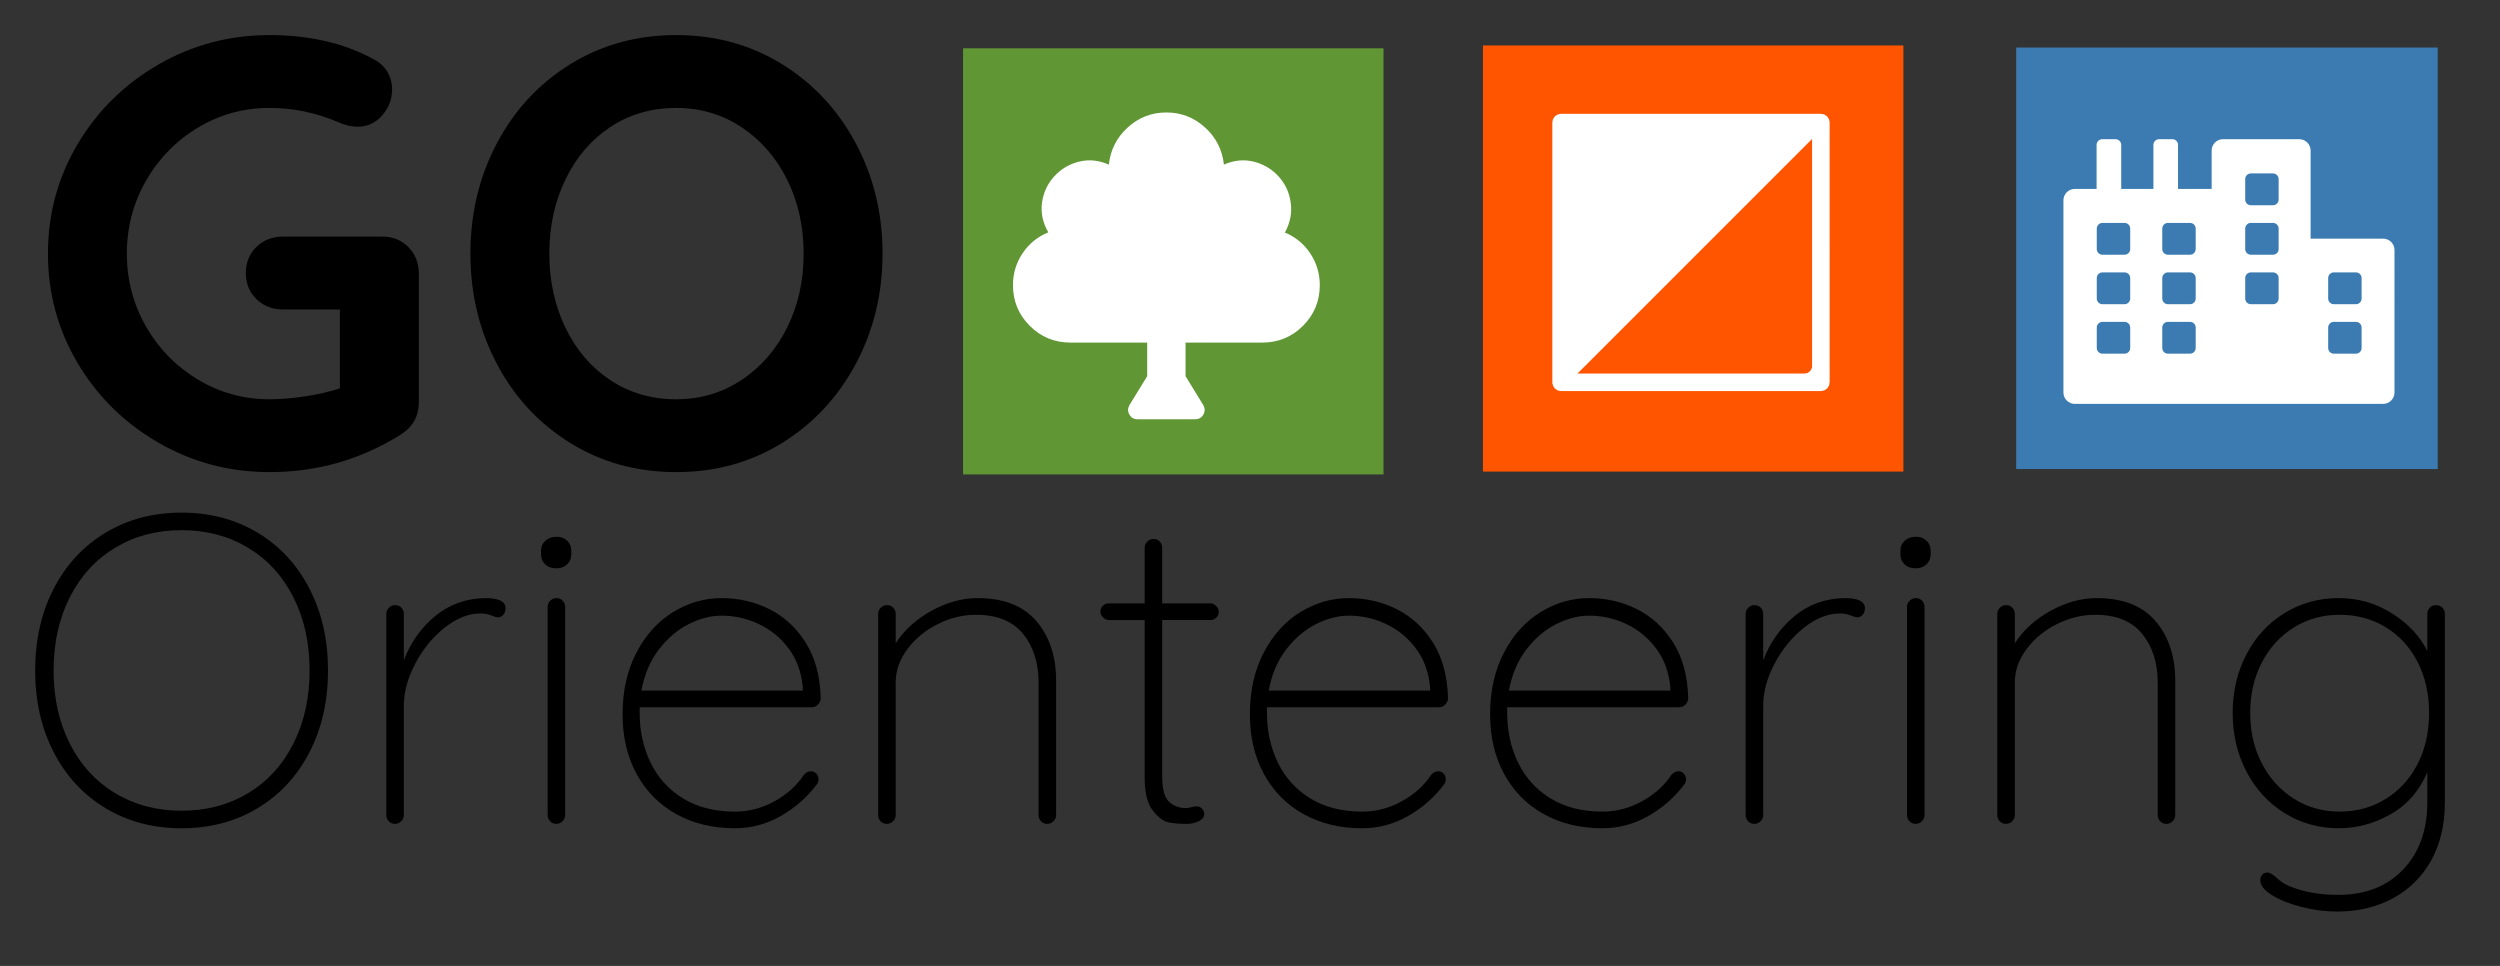 <?xml version="1.0" encoding="utf-8"?>
<!-- Generator: Adobe Illustrator 15.1.0, SVG Export Plug-In . SVG Version: 6.00 Build 0)  -->
<!DOCTYPE svg PUBLIC "-//W3C//DTD SVG 1.1//EN" "http://www.w3.org/Graphics/SVG/1.1/DTD/svg11.dtd">
<svg version="1.1" xmlns="http://www.w3.org/2000/svg" xmlns:xlink="http://www.w3.org/1999/xlink" x="0px" y="0px" width="440px"
	 height="170px" viewBox="0 0 440 170" enable-background="new 0 0 440 170" xml:space="preserve">
<rect x="0" y="0" width="440" height="170" fill="#333333" stroke="none"/>
<g id="logo">
	<g>
		<path d="M71.896,43.512c1.21,1.246,1.815,2.796,1.815,4.646v22.647c0,2.494-1.104,4.417-3.312,5.769
			c-6.98,4.345-14.635,6.517-22.968,6.517c-7.051,0-13.566-1.726-19.549-5.182c-5.982-3.453-10.72-8.118-14.208-13.994
			c-3.49-5.875-5.234-12.302-5.234-19.282c0-6.979,1.744-13.406,5.234-19.282c3.488-5.875,8.226-10.539,14.208-13.994
			c5.982-3.453,12.498-5.181,19.549-5.181s13.175,1.425,18.374,4.272c1.068,0.571,1.87,1.319,2.404,2.244
			c0.534,0.926,0.801,1.923,0.801,2.99c0,1.781-0.588,3.33-1.763,4.647c-1.175,1.318-2.617,1.977-4.326,1.977
			c-1.068,0-2.243-0.284-3.525-0.854c-3.846-1.638-7.835-2.457-11.965-2.457c-4.559,0-8.76,1.158-12.605,3.472
			c-3.846,2.314-6.891,5.432-9.134,9.347c-2.243,3.918-3.365,8.191-3.365,12.819c0,4.631,1.122,8.903,3.365,12.819
			c2.243,3.918,5.288,7.034,9.134,9.348c3.846,2.315,8.047,3.472,12.605,3.472c1.993,0,4.13-0.177,6.41-0.534
			c2.278-0.355,4.272-0.817,5.981-1.389V54.461H49.783c-1.853,0-3.402-0.604-4.647-1.815c-1.247-1.211-1.869-2.741-1.869-4.594
			c0-1.852,0.622-3.382,1.869-4.594c1.245-1.21,2.795-1.816,4.647-1.816h17.52C69.153,41.642,70.685,42.267,71.896,43.512z"/>
		<path d="M150.628,64.022c-3.135,5.875-7.462,10.522-12.979,13.94c-5.521,3.419-11.734,5.128-18.642,5.128
			c-6.908,0-13.123-1.709-18.642-5.128c-5.52-3.418-9.828-8.065-12.926-13.94c-3.098-5.876-4.646-12.339-4.646-19.39
			c0-7.05,1.549-13.514,4.646-19.389c3.098-5.876,7.406-10.522,12.926-13.941c5.519-3.418,11.733-5.127,18.642-5.127
			c6.907,0,13.121,1.709,18.642,5.127c5.518,3.419,9.845,8.065,12.979,13.941c3.133,5.875,4.7,12.339,4.7,19.389
			C155.328,51.684,153.761,58.146,150.628,64.022z M138.557,31.653c-1.924-3.881-4.594-6.96-8.013-9.24
			c-3.418-2.278-7.264-3.418-11.537-3.418c-4.345,0-8.209,1.121-11.591,3.364c-3.383,2.244-6.019,5.325-7.905,9.241
			c-1.888,3.917-2.831,8.262-2.831,13.032c0,4.772,0.943,9.117,2.831,13.033c1.887,3.918,4.522,6.997,7.905,9.24
			c3.382,2.243,7.246,3.365,11.591,3.365c4.273,0,8.119-1.139,11.537-3.418c3.419-2.279,6.089-5.358,8.013-9.241
			c1.923-3.881,2.884-8.207,2.884-12.979C141.44,39.862,140.479,35.536,138.557,31.653z"/>
	</g>
	<rect x="169.5" y="8.5" fill-rule="evenodd" clip-rule="evenodd" fill="#619634" width="74" height="75"/>
	<rect x="261" y="8" fill-rule="evenodd" clip-rule="evenodd" fill="#FF5400" width="74" height="75"/>
	<rect x="354.854" y="8.366" fill-rule="evenodd" clip-rule="evenodd" fill="#3B7BB1" width="74.186" height="74.186"/>
	<g>
		<g>
			<path fill="#FFFFFF" d="M275.319,66.723V24.466c0-1.28,1.048-2.328,2.328-2.328h39.93c1.28,0,2.328,1.048,2.328,2.328v39.929
				c0,1.28-1.048,2.328-2.328,2.328H275.319 M274.155,67.305c0,0.32,0.262,0.582,0.582,0.582s1.63,0,2.91,0h39.93
				c1.28,0,2.59,0,2.91,0s0.582-0.262,0.582-0.582s0-1.63,0-2.91V24.466c0-1.28,0-2.59,0-2.911s-0.262-0.583-0.582-0.583
				s-1.63,0-2.91,0h-39.93c-1.28,0-2.59,0-2.91,0s-0.582,0.262-0.582,0.583s0,1.63,0,2.911v39.929
				C274.155,65.675,274.155,66.985,274.155,67.305z"/>
			<path fill="none" stroke="#FFFFFF" stroke-width="1.888" stroke-miterlimit="10" d="M275.319,66.723V24.466
				c0-1.28,1.048-2.328,2.328-2.328h39.93c1.28,0,2.328,1.048,2.328,2.328v39.929c0,1.28-1.048,2.328-2.328,2.328H275.319
				 M274.155,67.305c0,0.32,0.262,0.582,0.582,0.582s1.63,0,2.91,0h39.93c1.28,0,2.59,0,2.91,0s0.582-0.262,0.582-0.582
				s0-1.63,0-2.91V24.466c0-1.28,0-2.59,0-2.911s-0.262-0.583-0.582-0.583s-1.63,0-2.91,0h-39.93c-1.28,0-2.59,0-2.91,0
				s-0.582,0.262-0.582,0.583s0,1.63,0,2.911v39.929C274.155,65.675,274.155,66.985,274.155,67.305z"/>
		</g>
		<g>
			<path fill="#FFFFFF" d="M318.158,67.304c1.28,0,2.328-1.048,2.328-2.328V23.884c0-1.28-1.048-2.328-2.328-2.328h-41.092
				c-1.28,0-2.328,1.048-2.328,2.328v41.092c0,1.28,1.048,2.328,2.328,2.328H318.158z M318.259,23.785
				c0.905-0.906,1.646-0.599,1.646,0.682v39.929c0,1.28-1.048,2.328-2.328,2.328h-39.93c-1.28,0-1.587-0.741-0.682-1.646
				L318.259,23.785z"/>
			<path fill="none" stroke="#FFFFFF" stroke-width="1.888" stroke-miterlimit="10" d="M318.158,67.304
				c1.28,0,2.328-1.048,2.328-2.328V23.884c0-1.28-1.048-2.328-2.328-2.328h-41.092c-1.28,0-2.328,1.048-2.328,2.328v41.092
				c0,1.28,1.048,2.328,2.328,2.328H318.158z M318.259,23.785c0.905-0.906,1.646-0.599,1.646,0.682v39.929
				c0,1.28-1.048,2.328-2.328,2.328h-39.93c-1.28,0-1.587-0.741-0.682-1.646L318.259,23.785z"/>
		</g>
	</g>
	<g>
		<g>
			<path fill="#FFFFFF" d="M230.593,44.58c1.125,1.688,1.688,3.551,1.688,5.59c0,2.813-0.984,5.203-2.953,7.172
				s-4.359,2.953-7.172,2.953h-13.5v5.906l3.164,5.168c0.281,0.563,0.264,1.107-0.053,1.635s-0.791,0.791-1.424,0.791h-10.125
				c-0.633,0-1.107-0.264-1.424-0.791s-0.334-1.072-0.053-1.635l3.164-5.168v-5.906h-13.5c-2.813,0-5.203-0.984-7.172-2.953
				s-2.953-4.359-2.953-7.172c0-2.039,0.563-3.902,1.688-5.59s2.637-2.918,4.535-3.691c-0.984-1.688-1.354-3.428-1.107-5.221
				s0.967-3.34,2.162-4.641s2.654-2.162,4.377-2.584s3.463-0.246,5.221,0.527c0.281-2.602,1.389-4.781,3.322-6.539
				s4.201-2.637,6.803-2.637s4.869,0.879,6.803,2.637s3.041,3.938,3.322,6.539c1.758-0.773,3.498-0.949,5.221-0.527
				s3.182,1.283,4.377,2.584s1.916,2.848,2.162,4.641s-0.088,3.533-1.002,5.221h-0.105C227.956,41.662,229.468,42.893,230.593,44.58
				z"/>
		</g>
	</g>
	<g>
		<path d="M54.45,132.425c-2.187,4.219-5.234,7.497-9.143,9.837c-3.909,2.342-8.358,3.511-13.347,3.511
			c-4.99,0-9.439-1.169-13.348-3.511c-3.909-2.34-6.957-5.618-9.143-9.837c-2.187-4.217-3.279-9.026-3.279-14.428
			c0-5.4,1.093-10.209,3.279-14.427c2.186-4.217,5.233-7.496,9.143-9.837c3.908-2.34,8.357-3.511,13.348-3.511
			c4.988,0,9.438,1.171,13.347,3.511c3.908,2.341,6.956,5.62,9.143,9.837c2.186,4.218,3.279,9.026,3.279,14.427
			C57.729,123.398,56.636,128.208,54.45,132.425z M51.635,105.113c-1.903-3.754-4.565-6.661-7.985-8.719
			c-3.422-2.057-7.317-3.086-11.688-3.086c-4.373,0-8.269,1.029-11.688,3.086c-3.422,2.058-6.083,4.965-7.985,8.719
			c-1.904,3.755-2.855,8.05-2.855,12.884c0,4.836,0.951,9.131,2.855,12.885c1.902,3.755,4.563,6.662,7.985,8.719
			c3.42,2.058,7.315,3.086,11.688,3.086c4.371,0,8.267-1.028,11.688-3.086c3.42-2.057,6.082-4.964,7.985-8.719
			c1.902-3.754,2.854-8.049,2.854-12.885C54.489,113.163,53.537,108.868,51.635,105.113z"/>
		<path d="M88.977,107.042c0,0.463-0.13,0.849-0.386,1.157c-0.259,0.309-0.593,0.463-1.004,0.463c-0.154,0-0.527-0.116-1.118-0.348
			c-0.592-0.231-1.223-0.347-1.891-0.347c-2.109,0-4.218,0.837-6.326,2.508c-2.109,1.672-3.832,3.78-5.169,6.326
			c-1.339,2.546-2.006,5.003-2.006,7.368v19.288c0,0.412-0.154,0.771-0.463,1.08c-0.31,0.309-0.67,0.463-1.081,0.463
			c-0.463,0-0.836-0.154-1.118-0.463c-0.283-0.309-0.425-0.668-0.425-1.08v-35.413c0-0.411,0.154-0.771,0.463-1.08
			s0.668-0.463,1.08-0.463c0.463,0,0.836,0.154,1.119,0.463c0.282,0.309,0.425,0.669,0.425,1.08v8.178
			c1.183-3.137,3.021-5.734,5.516-7.792c2.494-2.057,5.439-3.111,8.834-3.163C87.792,105.268,88.977,105.859,88.977,107.042z"/>
		<path d="M95.958,99.326c-0.489-0.463-0.733-1.053-0.733-1.774v-0.617c0-0.72,0.257-1.312,0.771-1.774
			c0.514-0.463,1.183-0.694,2.006-0.694c0.72,0,1.324,0.231,1.813,0.694c0.488,0.463,0.733,1.055,0.733,1.774v0.617
			c0,0.722-0.245,1.312-0.733,1.774c-0.489,0.463-1.119,0.694-1.891,0.694C97.102,100.021,96.446,99.789,95.958,99.326z
			 M99.006,144.538c-0.31,0.309-0.67,0.463-1.081,0.463c-0.463,0-0.836-0.154-1.118-0.463c-0.283-0.309-0.425-0.668-0.425-1.08
			v-36.647c0-0.411,0.154-0.771,0.463-1.08s0.668-0.463,1.08-0.463c0.463,0,0.836,0.154,1.119,0.463
			c0.282,0.309,0.425,0.669,0.425,1.08v36.647C99.469,143.87,99.314,144.229,99.006,144.538z"/>
		<path d="M143.676,136.167c0.257,0.283,0.386,0.605,0.386,0.965c0,0.36-0.104,0.669-0.309,0.926
			c-1.697,2.264-3.807,4.115-6.326,5.555c-2.521,1.439-5.222,2.16-8.102,2.16c-3.857,0-7.278-0.822-10.261-2.469
			c-2.984-1.646-5.312-3.985-6.982-7.021c-1.672-3.035-2.508-6.559-2.508-10.57c0-4.114,0.811-7.728,2.431-10.84
			c1.62-3.111,3.767-5.49,6.442-7.137c2.674-1.646,5.528-2.469,8.563-2.469c3.034,0,5.851,0.655,8.448,1.967
			c2.597,1.312,4.719,3.279,6.365,5.902c1.646,2.623,2.52,5.864,2.623,9.722c0,0.412-0.154,0.784-0.463,1.118
			c-0.309,0.335-0.669,0.502-1.08,0.502h-30.321v1.003c0,3.189,0.643,6.108,1.929,8.757c1.285,2.649,3.189,4.745,5.71,6.288
			c2.52,1.543,5.555,2.314,9.104,2.314c2.469,0,4.796-0.604,6.982-1.813c2.186-1.208,3.896-2.738,5.131-4.59
			c0.359-0.464,0.797-0.695,1.312-0.695C143.109,135.742,143.418,135.885,143.676,136.167z M121.186,109.858
			c-1.98,1.003-3.729,2.495-5.246,4.475c-1.518,1.98-2.534,4.386-3.048,7.214h28.393v-0.694c-0.258-2.623-1.094-4.873-2.508-6.751
			c-1.415-1.877-3.163-3.305-5.246-4.282c-2.083-0.977-4.257-1.466-6.52-1.466C125.107,108.354,123.165,108.854,121.186,109.858z"/>
		<path d="M182.406,109.318c2.314,2.7,3.472,6.21,3.472,10.531v23.608c0,0.412-0.154,0.771-0.463,1.08s-0.669,0.463-1.08,0.463
			c-0.463,0-0.837-0.154-1.119-0.463c-0.283-0.309-0.424-0.668-0.424-1.08v-23.3c0-3.498-0.914-6.365-2.739-8.603
			c-1.826-2.237-4.59-3.356-8.294-3.356c-2.264,0-4.488,0.54-6.674,1.62c-2.187,1.08-3.973,2.546-5.361,4.397
			s-2.083,3.833-2.083,5.941v23.3c0,0.412-0.154,0.771-0.463,1.08c-0.31,0.309-0.67,0.463-1.081,0.463
			c-0.463,0-0.836-0.154-1.118-0.463c-0.283-0.309-0.425-0.668-0.425-1.08v-35.413c0-0.411,0.154-0.771,0.463-1.08
			s0.668-0.463,1.08-0.463c0.463,0,0.836,0.154,1.119,0.463c0.282,0.309,0.425,0.669,0.425,1.08v5.169
			c1.491-2.314,3.587-4.217,6.287-5.709c2.701-1.491,5.413-2.237,8.14-2.237C176.646,105.268,180.092,106.617,182.406,109.318z"/>
		<path d="M214.037,106.656c0.309,0.309,0.463,0.644,0.463,1.003c0,0.412-0.142,0.76-0.424,1.041
			c-0.283,0.284-0.631,0.425-1.042,0.425h-8.486v27.467c0,2.264,0.397,3.768,1.195,4.513c0.797,0.746,1.813,1.119,3.048,1.119
			c0.205,0,0.501-0.051,0.887-0.154c0.386-0.103,0.707-0.154,0.965-0.154c0.359,0,0.668,0.142,0.926,0.424
			c0.257,0.283,0.386,0.605,0.386,0.965c0,0.463-0.309,0.862-0.926,1.195c-0.617,0.336-1.338,0.502-2.16,0.502
			c-1.286,0-2.366-0.089-3.24-0.271c-0.875-0.179-1.788-0.873-2.739-2.083c-0.952-1.208-1.427-3.175-1.427-5.901v-27.621h-6.327
			c-0.36,0-0.694-0.154-1.003-0.463s-0.463-0.643-0.463-1.003c0-0.411,0.142-0.759,0.425-1.042c0.281-0.282,0.629-0.424,1.041-0.424
			h6.327v-9.799c0-0.411,0.154-0.771,0.463-1.08s0.667-0.463,1.08-0.463c0.463,0,0.835,0.154,1.118,0.463
			c0.282,0.309,0.425,0.669,0.425,1.08v9.799h8.486C213.394,106.193,213.729,106.348,214.037,106.656z"/>
		<path d="M254.08,136.167c0.257,0.283,0.386,0.605,0.386,0.965c0,0.36-0.104,0.669-0.309,0.926
			c-1.697,2.264-3.807,4.115-6.326,5.555c-2.521,1.439-5.222,2.16-8.102,2.16c-3.857,0-7.278-0.822-10.261-2.469
			c-2.984-1.646-5.312-3.985-6.982-7.021c-1.672-3.035-2.508-6.559-2.508-10.57c0-4.114,0.811-7.728,2.431-10.84
			c1.62-3.111,3.767-5.49,6.442-7.137c2.674-1.646,5.528-2.469,8.563-2.469c3.034,0,5.851,0.655,8.448,1.967
			c2.597,1.312,4.719,3.279,6.365,5.902c1.646,2.623,2.52,5.864,2.623,9.722c0,0.412-0.154,0.784-0.463,1.118
			c-0.309,0.335-0.669,0.502-1.08,0.502h-30.321v1.003c0,3.189,0.643,6.108,1.929,8.757c1.285,2.649,3.189,4.745,5.71,6.288
			c2.52,1.543,5.555,2.314,9.104,2.314c2.469,0,4.796-0.604,6.982-1.813c2.186-1.208,3.896-2.738,5.131-4.59
			c0.359-0.464,0.797-0.695,1.312-0.695C253.514,135.742,253.822,135.885,254.08,136.167z M231.59,109.858
			c-1.98,1.003-3.729,2.495-5.246,4.475c-1.518,1.98-2.534,4.386-3.048,7.214h28.393v-0.694c-0.258-2.623-1.094-4.873-2.508-6.751
			c-1.415-1.877-3.163-3.305-5.246-4.282c-2.083-0.977-4.257-1.466-6.52-1.466C235.512,108.354,233.569,108.854,231.59,109.858z"/>
		<path d="M296.359,136.167c0.257,0.283,0.386,0.605,0.386,0.965c0,0.36-0.104,0.669-0.309,0.926
			c-1.697,2.264-3.807,4.115-6.326,5.555c-2.521,1.439-5.222,2.16-8.102,2.16c-3.857,0-7.278-0.822-10.261-2.469
			c-2.984-1.646-5.312-3.985-6.982-7.021c-1.672-3.035-2.508-6.559-2.508-10.57c0-4.114,0.811-7.728,2.431-10.84
			c1.62-3.111,3.767-5.49,6.442-7.137c2.674-1.646,5.528-2.469,8.563-2.469c3.034,0,5.851,0.655,8.448,1.967
			c2.597,1.312,4.719,3.279,6.365,5.902c1.646,2.623,2.52,5.864,2.623,9.722c0,0.412-0.154,0.784-0.463,1.118
			c-0.309,0.335-0.669,0.502-1.08,0.502h-30.321v1.003c0,3.189,0.643,6.108,1.929,8.757c1.285,2.649,3.189,4.745,5.71,6.288
			c2.52,1.543,5.555,2.314,9.104,2.314c2.469,0,4.796-0.604,6.982-1.813c2.186-1.208,3.896-2.738,5.131-4.59
			c0.359-0.464,0.797-0.695,1.312-0.695C295.793,135.742,296.102,135.885,296.359,136.167z M273.869,109.858
			c-1.98,1.003-3.729,2.495-5.246,4.475c-1.518,1.98-2.534,4.386-3.048,7.214h28.393v-0.694c-0.258-2.623-1.094-4.873-2.508-6.751
			c-1.415-1.877-3.163-3.305-5.246-4.282c-2.083-0.977-4.257-1.466-6.52-1.466C277.791,108.354,275.849,108.854,273.869,109.858z"/>
		<path d="M328.223,107.042c0,0.463-0.13,0.849-0.386,1.157c-0.259,0.309-0.593,0.463-1.004,0.463c-0.154,0-0.527-0.116-1.118-0.348
			c-0.592-0.231-1.223-0.347-1.891-0.347c-2.109,0-4.218,0.837-6.326,2.508c-2.109,1.672-3.832,3.78-5.169,6.326
			c-1.339,2.546-2.006,5.003-2.006,7.368v19.288c0,0.412-0.154,0.771-0.463,1.08c-0.31,0.309-0.67,0.463-1.081,0.463
			c-0.463,0-0.836-0.154-1.118-0.463c-0.283-0.309-0.425-0.668-0.425-1.08v-35.413c0-0.411,0.154-0.771,0.463-1.08
			s0.668-0.463,1.08-0.463c0.463,0,0.836,0.154,1.119,0.463c0.282,0.309,0.425,0.669,0.425,1.08v8.178
			c1.183-3.137,3.021-5.734,5.516-7.792c2.494-2.057,5.439-3.111,8.834-3.163C327.038,105.268,328.223,105.859,328.223,107.042z"/>
		<path d="M335.204,99.326c-0.489-0.463-0.733-1.053-0.733-1.774v-0.617c0-0.72,0.257-1.312,0.771-1.774
			c0.514-0.463,1.183-0.694,2.006-0.694c0.72,0,1.324,0.231,1.813,0.694c0.488,0.463,0.733,1.055,0.733,1.774v0.617
			c0,0.722-0.245,1.312-0.733,1.774c-0.489,0.463-1.119,0.694-1.891,0.694C336.348,100.021,335.692,99.789,335.204,99.326z
			 M338.252,144.538c-0.31,0.309-0.67,0.463-1.081,0.463c-0.463,0-0.836-0.154-1.118-0.463c-0.283-0.309-0.425-0.668-0.425-1.08
			v-36.647c0-0.411,0.154-0.771,0.463-1.08s0.668-0.463,1.08-0.463c0.463,0,0.836,0.154,1.119,0.463
			c0.282,0.309,0.425,0.669,0.425,1.08v36.647C338.715,143.87,338.561,144.229,338.252,144.538z"/>
		<path d="M379.374,109.318c2.314,2.7,3.472,6.21,3.472,10.531v23.608c0,0.412-0.154,0.771-0.463,1.08s-0.669,0.463-1.08,0.463
			c-0.463,0-0.837-0.154-1.119-0.463c-0.283-0.309-0.424-0.668-0.424-1.08v-23.3c0-3.498-0.914-6.365-2.739-8.603
			c-1.826-2.237-4.59-3.356-8.294-3.356c-2.264,0-4.488,0.54-6.674,1.62c-2.187,1.08-3.973,2.546-5.361,4.397
			s-2.083,3.833-2.083,5.941v23.3c0,0.412-0.154,0.771-0.463,1.08c-0.31,0.309-0.67,0.463-1.081,0.463
			c-0.463,0-0.836-0.154-1.118-0.463c-0.283-0.309-0.425-0.668-0.425-1.08v-35.413c0-0.411,0.154-0.771,0.463-1.08
			s0.668-0.463,1.08-0.463c0.463,0,0.836,0.154,1.119,0.463c0.282,0.309,0.425,0.669,0.425,1.08v5.169
			c1.491-2.314,3.587-4.217,6.287-5.709c2.701-1.491,5.413-2.237,8.14-2.237C373.613,105.268,377.06,106.617,379.374,109.318z"/>
		<path d="M429.869,106.965c0.282,0.309,0.424,0.669,0.424,1.08v33.176c0,3.908-0.798,7.303-2.392,10.184
			c-1.595,2.88-3.832,5.104-6.712,6.674c-2.882,1.568-6.173,2.354-9.876,2.354c-2.058,0-4.141-0.271-6.249-0.811
			c-2.109-0.54-3.846-1.234-5.208-2.083c-1.363-0.849-2.045-1.71-2.045-2.584c0-0.413,0.116-0.747,0.348-1.004
			c0.231-0.258,0.552-0.386,0.965-0.386c0.309,0,0.771,0.257,1.389,0.772c0.72,0.719,1.517,1.26,2.392,1.62
			c2.52,1.028,5.374,1.543,8.563,1.543c4.834,0,8.667-1.493,11.496-4.476c2.828-2.983,4.243-6.918,4.243-11.804v-5.324
			c-1.389,3.293-3.537,5.762-6.442,7.407c-2.906,1.646-5.954,2.469-9.143,2.469c-3.498,0-6.674-0.888-9.528-2.662
			s-5.092-4.204-6.712-7.291c-1.62-3.086-2.431-6.531-2.431-10.338c0-3.806,0.811-7.252,2.431-10.339
			c1.62-3.086,3.857-5.503,6.712-7.252c2.854-1.748,6.03-2.623,9.528-2.623c3.445,0,6.597,0.913,9.451,2.738
			c2.854,1.827,4.899,4.025,6.134,6.597v-6.558c0-0.411,0.142-0.771,0.425-1.08c0.282-0.309,0.655-0.463,1.118-0.463
			S429.586,106.656,429.869,106.965z M419.839,140.642c2.392-1.466,4.269-3.51,5.633-6.134c1.361-2.623,2.044-5.632,2.044-9.026
			s-0.683-6.403-2.044-9.027c-1.364-2.623-3.241-4.654-5.633-6.095c-2.392-1.439-5.08-2.16-8.063-2.16
			c-2.983,0-5.671,0.746-8.063,2.237c-2.392,1.492-4.27,3.549-5.632,6.172c-1.363,2.624-2.045,5.582-2.045,8.873
			c0,3.292,0.682,6.249,2.045,8.872c1.362,2.624,3.24,4.694,5.632,6.211c2.392,1.518,5.079,2.276,8.063,2.276
			C414.759,142.841,417.447,142.107,419.839,140.642z"/>
	</g>
	<path fill-rule="evenodd" clip-rule="evenodd" fill="#FFFFFF" d="M419.43,42h-12.763v-6.749v-8.752c0-1.104-0.896-2-2-2H391.25
		c-1.104,0-2,0.896-2,2v6.752h-5.916v-7.752c0-0.553-0.448-1-1-1H380c-0.552,0-1,0.447-1,1v7.752h-5.666v-7.752c0-0.553-0.448-1-1-1
		H370c-0.552,0-1,0.447-1,1v7.752h-3.836c-1.104,0-2,0.896-2,2v33.833c0,1.104,0.896,2,2,2h25.419h14.084h14.763
		c1.104,0,2-0.896,2-2V44C421.43,42.896,420.534,42,419.43,42z M374.917,61.249c0,0.553-0.448,1-1,1h-3.884c-0.553,0-1-0.447-1-1
		v-3.602c0-0.553,0.447-1,1-1h3.884c0.552,0,1,0.447,1,1V61.249z M374.917,52.541c0,0.553-0.448,1-1,1h-3.884c-0.553,0-1-0.447-1-1
		v-3.602c0-0.553,0.447-1,1-1h3.884c0.552,0,1,0.447,1,1V52.541z M374.917,43.833c0,0.553-0.448,1-1,1h-3.884c-0.553,0-1-0.447-1-1
		v-3.602c0-0.553,0.447-1,1-1h3.884c0.552,0,1,0.447,1,1V43.833z M386.441,61.249c0,0.553-0.447,1-1,1h-3.883c-0.553,0-1-0.447-1-1
		v-3.602c0-0.553,0.447-1,1-1h3.883c0.553,0,1,0.447,1,1V61.249z M386.441,52.541c0,0.553-0.447,1-1,1h-3.883c-0.553,0-1-0.447-1-1
		v-3.602c0-0.553,0.447-1,1-1h3.883c0.553,0,1,0.447,1,1V52.541z M386.441,43.833c0,0.553-0.447,1-1,1h-3.883c-0.553,0-1-0.447-1-1
		v-3.602c0-0.553,0.447-1,1-1h3.883c0.553,0,1,0.447,1,1V43.833z M401.041,52.541c0,0.553-0.447,1-1,1h-3.883c-0.553,0-1-0.447-1-1
		v-3.602c0-0.553,0.447-1,1-1h3.883c0.553,0,1,0.447,1,1V52.541z M401.041,43.833c0,0.553-0.447,1-1,1h-3.883c-0.553,0-1-0.447-1-1
		v-3.602c0-0.553,0.447-1,1-1h3.883c0.553,0,1,0.447,1,1V43.833z M401.041,35.125c0,0.553-0.447,1-1,1h-3.883c-0.553,0-1-0.447-1-1
		v-3.602c0-0.553,0.447-1,1-1h3.883c0.553,0,1,0.447,1,1V35.125z M415.642,61.249c0,0.553-0.447,1-1,1h-3.883c-0.553,0-1-0.447-1-1
		v-3.602c0-0.553,0.447-1,1-1h3.883c0.553,0,1,0.447,1,1V61.249z M415.642,52.541c0,0.553-0.447,1-1,1h-3.883c-0.553,0-1-0.447-1-1
		v-3.602c0-0.553,0.447-1,1-1h3.883c0.553,0,1,0.447,1,1V52.541z"/>
</g>
</svg>
